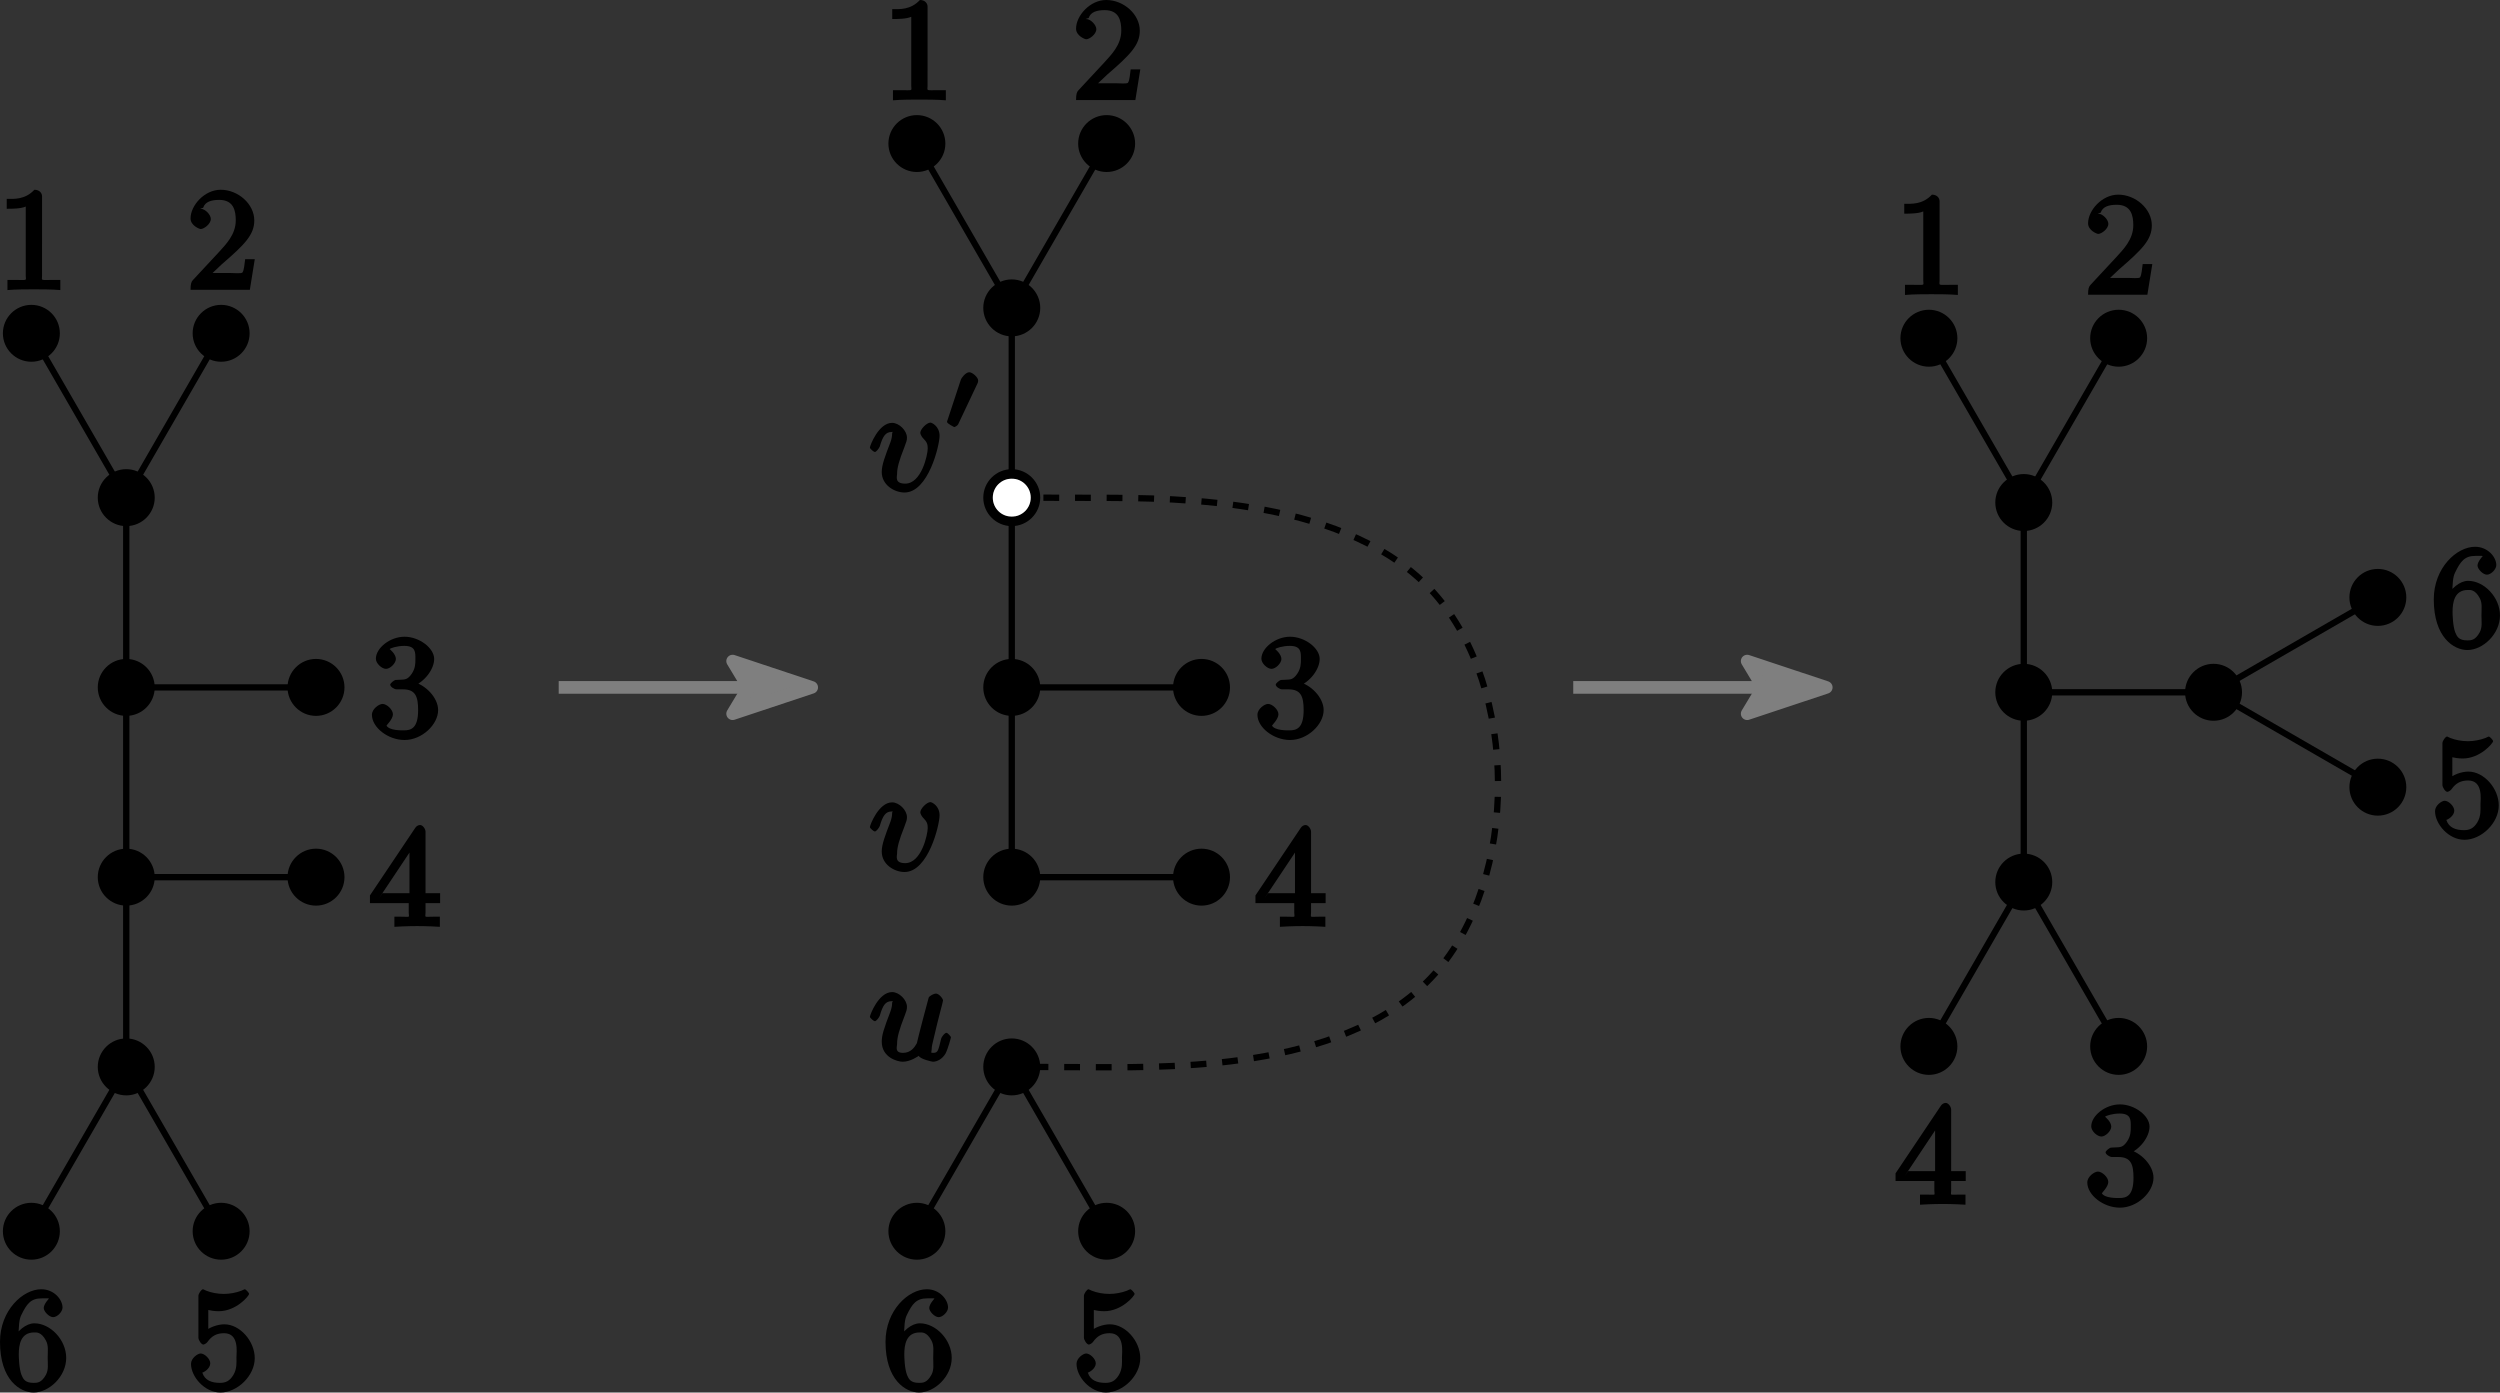 <?xml version="1.0" encoding="UTF-8" standalone="no"?>
<svg
   xmlns:dc="http://purl.org/dc/elements/1.1/"
   xmlns:cc="http://creativecommons.org/ns#"
   xmlns:rdf="http://www.w3.org/1999/02/22-rdf-syntax-ns#"
   xmlns:svg="http://www.w3.org/2000/svg"
   xmlns="http://www.w3.org/2000/svg"
   xmlns:xlink="http://www.w3.org/1999/xlink"
   id="svg4155"
   version="1.1"
   viewBox="0 0 158.1 88.062"
   height="88.062pt"
   width="158.1pt">
  <rect x="0" y="0" width="158.1" height="88.062" fill="#333333" stroke="none"/>
  <defs
     id="defs4157">
    <g
       id="g4159">
      <symbol
         style="overflow:visible"
         id="glyph0-0"
         overflow="visible">
        <path
           id="path4162"
           d=""
           style="stroke:none" />
      </symbol>
      <symbol
         style="overflow:visible"
         id="glyph0-1"
         overflow="visible">
        <path
           id="path4165"
           d="m 1.375,-3.141 c 0,-0.906 0.047,-1.297 0.172,-1.547 0.344,-0.719 0.609,-1.062 1.281,-1.062 0.172,0 0.469,-0.016 0.469,0.016 0,0 -0.328,0.344 -0.328,0.594 0,0.219 0.344,0.578 0.594,0.578 0.25,0 0.594,-0.328 0.594,-0.609 0,-0.5 -0.531,-1.156 -1.344,-1.156 C 1.656,-6.328 0.203,-5 0.203,-3 c 0,2.422 1.281,3.203 2.125,3.203 0.984,0 2.062,-1.016 2.062,-2.188 0,-1.141 -1,-2.188 -2.016,-2.188 -0.531,0 -1.094,0.5 -1.359,1.031 z m 0.938,2.734 c -0.516,0 -0.641,-0.234 -0.75,-0.5 -0.156,-0.406 -0.172,-1.141 -0.172,-1.297 0,-0.594 0.109,-1.391 0.969,-1.391 0.141,0 0.453,-0.047 0.75,0.516 C 3.281,-2.75 3.219,-2.438 3.219,-2 c 0,0.438 0.062,0.75 -0.109,1.078 C 2.828,-0.406 2.562,-0.406 2.312,-0.406 Z m 0,0"
           style="stroke:none" />
      </symbol>
      <symbol
         style="overflow:visible"
         id="glyph0-2"
         overflow="visible">
        <path
           id="path4168"
           d="m 0.75,-3.266 c 0,0.156 0.188,0.438 0.312,0.438 0.062,0 0.219,-0.094 0.266,-0.172 C 1.594,-3.375 1.906,-3.547 2.375,-3.547 c 0.969,0 0.781,1.219 0.781,1.531 0,0.281 0.047,0.719 -0.203,1.125 C 2.719,-0.516 2.469,-0.406 2.109,-0.406 1.594,-0.406 1.156,-0.562 1,-1.047 c -0.219,0 -0.172,0.016 -0.109,0.016 0.188,0 0.609,-0.281 0.609,-0.609 0,-0.281 -0.359,-0.625 -0.609,-0.625 -0.188,0 -0.609,0.297 -0.609,0.656 0,0.812 0.859,1.812 1.859,1.812 1.078,0 2.172,-1.062 2.172,-2.172 0,-1.078 -0.938,-2.141 -1.922,-2.141 -0.422,0 -0.984,0.188 -1.312,0.516 l 0.297,0.125 0,-1.547 c 0.109,0.031 0.391,0.078 0.656,0.078 1.109,0 1.922,-0.969 1.922,-1.094 0,-0.078 -0.219,-0.297 -0.266,-0.297 -0.016,0 -0.156,0.062 -0.219,0.094 -0.328,0.125 -0.734,0.203 -1.109,0.203 C 1.969,-6.031 1.562,-6.109 1.25,-6.234 1.188,-6.266 1.047,-6.328 1.047,-6.328 0.938,-6.328 0.75,-6.047 0.75,-5.906 Z m 0,0"
           style="stroke:none" />
      </symbol>
      <symbol
         style="overflow:visible"
         id="glyph0-3"
         overflow="visible">
        <path
           id="path4171"
           d="m 0.078,-1.922 0,0.438 2.453,0 0,0.609 c 0,0.328 0.156,0.25 -0.516,0.25 l -0.391,0 0,0.641 C 2.375,-0.031 3,-0.031 3.062,-0.031 c 0.047,0 0.703,0 1.438,0.047 l 0,-0.641 -0.375,0 c -0.672,0 -0.531,0.078 -0.531,-0.25 l 0,-0.609 0.922,0 0,-0.625 -0.922,0 0,-3.891 c 0,-0.172 -0.172,-0.422 -0.344,-0.422 -0.109,0 -0.234,0.062 -0.312,0.188 L 0.078,-1.969 Z m 0.578,0.125 L 2.875,-5.125 2.578,-5.25 l 0,3.141 -1.703,0 z m 0,0"
           style="stroke:none" />
      </symbol>
      <symbol
         style="overflow:visible"
         id="glyph0-4"
         overflow="visible">
        <path
           id="path4174"
           d="m 2.734,-3.156 c 0.828,-0.312 1.406,-1.141 1.406,-1.766 0,-0.688 -0.938,-1.406 -1.875,-1.406 -0.922,0 -1.812,0.719 -1.812,1.391 0,0.297 0.375,0.641 0.641,0.641 0.266,0 0.625,-0.359 0.625,-0.625 0,-0.312 -0.391,-0.625 -0.391,-0.625 C 1.375,-5.609 1.797,-5.75 2.25,-5.75 c 0.734,0 0.703,0.422 0.703,0.844 0,0.266 0,0.578 -0.234,0.922 C 2.453,-3.594 2.266,-3.625 2,-3.609 1.781,-3.594 1.766,-3.594 1.688,-3.594 c -0.078,0.016 -0.328,0.203 -0.328,0.297 0,0.125 0.25,0.297 0.406,0.297 l 0.406,0 c 0.781,0 0.953,0.453 0.953,1.312 0,1.141 -0.438,1.281 -0.891,1.281 -0.172,0 -0.922,0.016 -1.109,-0.297 -0.016,-0.016 0.406,-0.406 0.406,-0.719 0,-0.297 -0.391,-0.656 -0.656,-0.656 -0.219,0 -0.672,0.312 -0.672,0.688 0,0.797 1.016,1.594 2.062,1.594 1.109,0 2.125,-0.984 2.125,-1.891 0,-0.781 -0.797,-1.625 -1.656,-1.812 z m 0,0"
           style="stroke:none" />
      </symbol>
      <symbol
         style="overflow:visible"
         id="glyph0-5"
         overflow="visible">
        <path
           id="path4177"
           d="m 4.141,-1.938 -0.406,0 C 3.688,-1.641 3.672,-1.234 3.562,-1.094 3.5,-1.016 3.016,-1.062 2.828,-1.062 l -1.594,0 0.125,0.297 L 2.25,-1.609 c 1.469,-1.266 2.062,-1.875 2.062,-2.781 0,-1.031 -1.016,-1.938 -2.125,-1.938 -1.031,0 -1.906,1 -1.906,1.812 0,0.453 0.562,0.672 0.641,0.672 0.203,0 0.641,-0.312 0.641,-0.641 C 1.562,-4.75 1.203,-5.125 0.922,-5.125 c -0.047,0 -0.062,0 0.156,-0.062 0.125,-0.391 0.531,-0.5 1.016,-0.5 0.906,0 1.047,0.672 1.047,1.297 0,0.906 -0.641,1.531 -1.062,2 L 0.438,-0.625 C 0.328,-0.516 0.281,-0.375 0.281,0 l 3.75,0 0.312,-1.938 z m 0,0"
           style="stroke:none" />
      </symbol>
      <symbol
         style="overflow:visible"
         id="glyph0-6"
         overflow="visible">
        <path
           id="path4180"
           d="M 2.891,-5.906 C 2.891,-6.125 2.719,-6.328 2.406,-6.328 1.812,-5.688 1.109,-5.75 0.656,-5.75 l 0,0.625 c 0.344,0 0.891,0 1.203,-0.141 l 0,4.375 c 0,0.328 0.156,0.266 -0.688,0.266 l -0.469,0 0,0.641 c 0.5,-0.047 1.312,-0.047 1.672,-0.047 0.375,0 1.172,0 1.672,0.047 l 0,-0.641 -0.453,0 c -0.844,0 -0.703,0.062 -0.703,-0.266 z m 0,0"
           style="stroke:none" />
      </symbol>
      <symbol
         style="overflow:visible"
         id="glyph1-0"
         overflow="visible">
        <path
           id="path4183"
           d=""
           style="stroke:none" />
      </symbol>
      <symbol
         style="overflow:visible"
         id="glyph1-1"
         overflow="visible">
        <path
           id="path4186"
           d="m 4.531,-3.094 c 0.062,-0.234 0.172,-0.641 0.172,-0.688 0,-0.109 -0.25,-0.438 -0.453,-0.438 -0.125,0 -0.391,0.141 -0.453,0.25 -0.031,0.078 -0.703,2.641 -0.75,2.891 -0.141,0.25 -0.375,0.609 -0.875,0.609 -0.547,0 -0.375,-0.391 -0.375,-0.562 0,-0.406 0.109,-0.844 0.5,-1.844 0.078,-0.203 0.125,-0.328 0.125,-0.5 0,-0.453 -0.5,-0.938 -0.938,-0.938 -0.859,0 -1.406,1.453 -1.406,1.562 0,0.078 0.25,0.281 0.312,0.281 0.094,0 0.266,-0.234 0.312,-0.344 0.188,-0.656 0.359,-0.922 0.75,-0.922 0.188,0 0.031,-0.047 0.031,0.125 0,0.141 -0.031,0.312 -0.109,0.531 -0.422,1.109 -0.547,1.484 -0.547,1.906 0,1 1,1.266 1.328,1.266 0.5,0 0.984,-0.359 1.016,-0.375 0.062,0.203 0.844,0.375 0.891,0.375 0.266,0 0.594,-0.172 0.797,-0.516 0.156,-0.297 0.344,-1 0.344,-1.031 0,-0.047 -0.203,-0.281 -0.281,-0.281 -0.109,0 -0.297,0.219 -0.344,0.391 -0.172,0.703 -0.188,0.875 -0.484,0.875 -0.219,0 -0.109,-0.016 -0.109,-0.234 0,-0.172 0.047,-0.359 0.125,-0.672 l 0.219,-0.922 z m 0,0"
           style="stroke:none" />
      </symbol>
      <symbol
         style="overflow:visible"
         id="glyph1-2"
         overflow="visible">
        <path
           id="path4189"
           d="m 4.484,-3.484 c 0,-0.625 -0.5,-0.844 -0.578,-0.844 -0.234,0 -0.641,0.422 -0.641,0.641 0,0.125 0.141,0.328 0.203,0.375 0.234,0.234 0.266,0.391 0.266,0.625 0,0.391 -0.391,2.219 -1.422,2.219 -0.688,0 -0.516,-0.453 -0.516,-0.609 0,-0.391 0.125,-0.844 0.453,-1.672 0.141,-0.375 0.172,-0.453 0.172,-0.625 0,-0.453 -0.5,-0.938 -0.938,-0.938 -0.859,0 -1.406,1.453 -1.406,1.562 0,0.078 0.25,0.281 0.312,0.281 0.094,0 0.266,-0.234 0.312,-0.344 0.188,-0.656 0.375,-0.922 0.75,-0.922 0.172,0 0.031,-0.062 0.031,0.125 0,0.141 -0.031,0.312 -0.109,0.531 -0.328,0.859 -0.547,1.422 -0.547,1.875 0,0.844 0.828,1.297 1.438,1.297 1.516,0 2.219,-3 2.219,-3.578 z m 0,0"
           style="stroke:none" />
      </symbol>
      <symbol
         style="overflow:visible"
         id="glyph2-0"
         overflow="visible">
        <path
           id="path4192"
           d=""
           style="stroke:none" />
      </symbol>
      <symbol
         style="overflow:visible"
         id="glyph2-1"
         overflow="visible">
        <path
           id="path4195"
           d="M 2.078,-2.984 C 2.125,-3.078 2.125,-3.141 2.125,-3.188 c 0,-0.188 -0.359,-0.516 -0.562,-0.516 -0.234,0 -0.516,0.391 -0.531,0.469 l -0.844,2.562 c -0.016,0.031 -0.031,0.078 -0.031,0.109 0,0.109 0.453,0.328 0.453,0.328 0.062,0 0.219,-0.109 0.25,-0.172 z m 0,0"
           style="stroke:none" />
      </symbol>
    </g>
  </defs>
  <g
     transform="translate(-1.016,0.471)"
     id="surface3253">
    <path
       id="path4198"
       transform="matrix(0.1,0,0,-0.1,0,88)"
       d="M 90,450 90,330"
       style="fill:none;stroke:#000000;stroke-width:4;stroke-linecap:butt;stroke-linejoin:round;stroke-miterlimit:10;stroke-opacity:1" />
    <path
       id="path4200"
       transform="matrix(0.1,0,0,-0.1,0,88)"
       d="M 90,570 90,450"
       style="fill:none;stroke:#000000;stroke-width:4;stroke-linecap:butt;stroke-linejoin:round;stroke-miterlimit:10;stroke-opacity:1" />
    <path
       id="path4202"
       transform="matrix(0.1,0,0,-0.1,0,88)"
       d="m 90,450 120,0"
       style="fill:none;stroke:#000000;stroke-width:4;stroke-linecap:butt;stroke-linejoin:round;stroke-miterlimit:10;stroke-opacity:1" />
    <path
       id="path4204"
       transform="matrix(0.1,0,0,-0.1,0,88)"
       d="M 90,330 90,210"
       style="fill:none;stroke:#000000;stroke-width:4;stroke-linecap:butt;stroke-linejoin:round;stroke-miterlimit:10;stroke-opacity:1" />
    <path
       id="path4206"
       transform="matrix(0.1,0,0,-0.1,0,88)"
       d="m 90,330 120,0"
       style="fill:none;stroke:#000000;stroke-width:4;stroke-linecap:butt;stroke-linejoin:round;stroke-miterlimit:10;stroke-opacity:1" />
    <path
       id="path4208"
       transform="matrix(0.1,0,0,-0.1,0,88)"
       d="M 30,106.094 90,210"
       style="fill:none;stroke:#000000;stroke-width:4;stroke-linecap:butt;stroke-linejoin:round;stroke-miterlimit:10;stroke-opacity:1" />
    <path
       id="path4210"
       transform="matrix(0.1,0,0,-0.1,0,88)"
       d="M 150,106.094 90,210"
       style="fill:none;stroke:#000000;stroke-width:4;stroke-linecap:butt;stroke-linejoin:round;stroke-miterlimit:10;stroke-opacity:1" />
    <g
       id="g4212"
       style="fill:#000000;fill-opacity:1">
      <use
         height="100%"
         width="100%"
         id="use4214"
         y="87.388"
         x="0.813"
         xlink:href="#glyph0-1" />
    </g>
    <g
       id="g4216"
       style="fill:#000000;fill-opacity:1">
      <use
         height="100%"
         width="100%"
         id="use4218"
         y="87.388"
         x="12.813"
         xlink:href="#glyph0-2" />
    </g>
    <g
       id="g4220"
       style="fill:#000000;fill-opacity:1">
      <use
         height="100%"
         width="100%"
         id="use4222"
         y="58.125"
         x="24.333"
         xlink:href="#glyph0-3" />
    </g>
    <g
       id="g4224"
       style="fill:#000000;fill-opacity:1">
      <use
         height="100%"
         width="100%"
         id="use4226"
         y="46.124"
         x="24.333"
         xlink:href="#glyph0-4" />
    </g>
    <path
       id="path4228"
       d="m 10.801,67 c 0,-0.992 -0.809,-1.801 -1.801,-1.801 -0.992,0 -1.801,0.809 -1.801,1.801 0,0.992 0.809,1.801 1.801,1.801 0.992,0 1.801,-0.809 1.801,-1.801"
       style="fill:#000000;fill-opacity:1;fill-rule:evenodd;stroke:none" />
    <path
       id="path4230"
       d="M 4.801,77.391 C 4.801,76.398 3.992,75.594 3,75.594 c -0.992,0 -1.801,0.805 -1.801,1.797 0,0.996 0.809,1.801 1.801,1.801 0.992,0 1.801,-0.805 1.801,-1.801"
       style="fill:#000000;fill-opacity:1;fill-rule:evenodd;stroke:none" />
    <path
       id="path4232"
       d="m 16.801,77.391 c 0,-0.992 -0.809,-1.797 -1.801,-1.797 -0.992,0 -1.801,0.805 -1.801,1.797 0,0.996 0.809,1.801 1.801,1.801 0.992,0 1.801,-0.805 1.801,-1.801"
       style="fill:#000000;fill-opacity:1;fill-rule:evenodd;stroke:none" />
    <path
       id="path4234"
       d="m 10.801,55 c 0,-0.992 -0.809,-1.801 -1.801,-1.801 -0.992,0 -1.801,0.809 -1.801,1.801 0,0.992 0.809,1.801 1.801,1.801 0.992,0 1.801,-0.809 1.801,-1.801"
       style="fill:#000000;fill-opacity:1;fill-rule:evenodd;stroke:none" />
    <path
       id="path4236"
       d="m 22.801,55 c 0,-0.992 -0.809,-1.801 -1.801,-1.801 -0.992,0 -1.801,0.809 -1.801,1.801 0,0.992 0.809,1.801 1.801,1.801 0.992,0 1.801,-0.809 1.801,-1.801"
       style="fill:#000000;fill-opacity:1;fill-rule:evenodd;stroke:none" />
    <path
       id="path4238"
       d="m 22.801,43 c 0,-0.992 -0.809,-1.801 -1.801,-1.801 -0.992,0 -1.801,0.809 -1.801,1.801 0,0.992 0.809,1.801 1.801,1.801 0.992,0 1.801,-0.809 1.801,-1.801"
       style="fill:#000000;fill-opacity:1;fill-rule:evenodd;stroke:none" />
    <path
       id="path4240"
       d="m 10.801,43 c 0,-0.992 -0.809,-1.801 -1.801,-1.801 -0.992,0 -1.801,0.809 -1.801,1.801 0,0.992 0.809,1.801 1.801,1.801 0.992,0 1.801,-0.809 1.801,-1.801"
       style="fill:#000000;fill-opacity:1;fill-rule:evenodd;stroke:none" />
    <path
       id="path4242"
       transform="matrix(0.1,0,0,-0.1,0,88)"
       d="m 650,450 0,-120"
       style="fill:none;stroke:#000000;stroke-width:4;stroke-linecap:butt;stroke-linejoin:round;stroke-miterlimit:10;stroke-opacity:1" />
    <path
       id="path4244"
       transform="matrix(0.1,0,0,-0.1,0,88)"
       d="m 650,570 0,-120"
       style="fill:none;stroke:#000000;stroke-width:4;stroke-linecap:butt;stroke-linejoin:round;stroke-miterlimit:10;stroke-opacity:1" />
    <path
       id="path4246"
       transform="matrix(0.1,0,0,-0.1,0,88)"
       d="m 650,450 120,0"
       style="fill:none;stroke:#000000;stroke-width:4;stroke-linecap:butt;stroke-linejoin:round;stroke-miterlimit:10;stroke-opacity:1" />
    <path
       id="path4248"
       transform="matrix(0.1,0,0,-0.1,0,88)"
       d="m 650,330 120,0"
       style="fill:none;stroke:#000000;stroke-width:4;stroke-linecap:butt;stroke-linejoin:round;stroke-miterlimit:10;stroke-opacity:1" />
    <path
       id="path4250"
       transform="matrix(0.1,0,0,-0.1,0,88)"
       d="M 590,106.094 650,210"
       style="fill:none;stroke:#000000;stroke-width:4;stroke-linecap:butt;stroke-linejoin:round;stroke-miterlimit:10;stroke-opacity:1" />
    <path
       id="path4252"
       transform="matrix(0.1,0,0,-0.1,0,88)"
       d="M 710,106.094 650,210"
       style="fill:none;stroke:#000000;stroke-width:4;stroke-linecap:butt;stroke-linejoin:round;stroke-miterlimit:10;stroke-opacity:1" />
    <g
       id="g4254"
       style="fill:#000000;fill-opacity:1">
      <use
         height="100%"
         width="100%"
         id="use4256"
         y="87.388"
         x="56.813"
         xlink:href="#glyph0-1" />
    </g>
    <g
       id="g4258"
       style="fill:#000000;fill-opacity:1">
      <use
         height="100%"
         width="100%"
         id="use4260"
         y="87.388"
         x="68.813"
         xlink:href="#glyph0-2" />
    </g>
    <g
       id="g4262"
       style="fill:#000000;fill-opacity:1">
      <use
         height="100%"
         width="100%"
         id="use4264"
         y="58.125"
         x="80.333"
         xlink:href="#glyph0-3" />
    </g>
    <g
       id="g4266"
       style="fill:#000000;fill-opacity:1">
      <use
         height="100%"
         width="100%"
         id="use4268"
         y="46.124"
         x="80.333"
         xlink:href="#glyph0-4" />
    </g>
    <path
       id="path4270"
       d="m 66.801,67 c 0,-0.992 -0.809,-1.801 -1.801,-1.801 -0.992,0 -1.801,0.809 -1.801,1.801 0,0.992 0.809,1.801 1.801,1.801 0.992,0 1.801,-0.809 1.801,-1.801"
       style="fill:#000000;fill-opacity:1;fill-rule:evenodd;stroke:none" />
    <path
       id="path4272"
       d="m 60.801,77.391 c 0,-0.992 -0.809,-1.797 -1.801,-1.797 -0.992,0 -1.801,0.805 -1.801,1.797 0,0.996 0.809,1.801 1.801,1.801 0.992,0 1.801,-0.805 1.801,-1.801"
       style="fill:#000000;fill-opacity:1;fill-rule:evenodd;stroke:none" />
    <path
       id="path4274"
       d="m 72.801,77.391 c 0,-0.992 -0.809,-1.797 -1.801,-1.797 -0.992,0 -1.801,0.805 -1.801,1.797 0,0.996 0.809,1.801 1.801,1.801 0.992,0 1.801,-0.805 1.801,-1.801"
       style="fill:#000000;fill-opacity:1;fill-rule:evenodd;stroke:none" />
    <path
       id="path4276"
       d="m 66.801,55 c 0,-0.992 -0.809,-1.801 -1.801,-1.801 -0.992,0 -1.801,0.809 -1.801,1.801 0,0.992 0.809,1.801 1.801,1.801 0.992,0 1.801,-0.809 1.801,-1.801"
       style="fill:#000000;fill-opacity:1;fill-rule:evenodd;stroke:none" />
    <path
       id="path4278"
       d="m 78.801,55 c 0,-0.992 -0.809,-1.801 -1.801,-1.801 -0.992,0 -1.801,0.809 -1.801,1.801 0,0.992 0.809,1.801 1.801,1.801 0.992,0 1.801,-0.809 1.801,-1.801"
       style="fill:#000000;fill-opacity:1;fill-rule:evenodd;stroke:none" />
    <path
       id="path4280"
       d="m 78.801,43 c 0,-0.992 -0.809,-1.801 -1.801,-1.801 -0.992,0 -1.801,0.809 -1.801,1.801 0,0.992 0.809,1.801 1.801,1.801 0.992,0 1.801,-0.809 1.801,-1.801"
       style="fill:#000000;fill-opacity:1;fill-rule:evenodd;stroke:none" />
    <path
       id="path4282"
       d="m 66.801,43 c 0,-0.992 -0.809,-1.801 -1.801,-1.801 -0.992,0 -1.801,0.809 -1.801,1.801 0,0.992 0.809,1.801 1.801,1.801 0.992,0 1.801,-0.809 1.801,-1.801"
       style="fill:#000000;fill-opacity:1;fill-rule:evenodd;stroke:none" />
    <path
       id="path4284"
       transform="matrix(0.1,0,0,-0.1,0,88)"
       d="m 1290,446.914 0,-120"
       style="fill:none;stroke:#000000;stroke-width:4;stroke-linecap:butt;stroke-linejoin:round;stroke-miterlimit:10;stroke-opacity:1" />
    <g
       id="g4286"
       style="fill:#000000;fill-opacity:1">
      <use
         height="100%"
         width="100%"
         id="use4288"
         y="66.582"
         x="55.951"
         xlink:href="#glyph1-1" />
    </g>
    <g
       id="g4290"
       style="fill:#000000;fill-opacity:1">
      <use
         height="100%"
         width="100%"
         id="use4292"
         y="54.582"
         x="55.951"
         xlink:href="#glyph1-2" />
    </g>
    <path
       id="path4294"
       transform="matrix(0.1,0,0,-0.1,0,88)"
       d="m 650,570 c 0,0 0,0 53.398,-0.117 53.398,-0.078 160.195,-0.273 213.789,-60.469 53.555,-60.195 53.867,-180.43 0.469,-240.312 C 864.258,209.18 757.109,209.609 703.555,209.805 650,210.039 650,210.039 650,210.039"
       style="fill:none;stroke:#000000;stroke-width:4;stroke-linecap:butt;stroke-linejoin:round;stroke-miterlimit:10;stroke-dasharray:10, 10;stroke-opacity:1" />
    <path
       id="path4296"
       transform="matrix(0.1,0,0,-0.1,0,88)"
       d="m 650,690 0,-120"
       style="fill:none;stroke:#000000;stroke-width:4;stroke-linecap:butt;stroke-linejoin:round;stroke-miterlimit:10;stroke-opacity:1" />
    <path
       id="path4298"
       transform="matrix(0.1,0,0,-0.1,0,88)"
       d="M 650,690 590,793.906"
       style="fill:none;stroke:#000000;stroke-width:4;stroke-linecap:butt;stroke-linejoin:round;stroke-miterlimit:10;stroke-opacity:1" />
    <path
       id="path4300"
       transform="matrix(0.1,0,0,-0.1,0,88)"
       d="m 650,690 60,103.906"
       style="fill:none;stroke:#000000;stroke-width:4;stroke-linecap:butt;stroke-linejoin:round;stroke-miterlimit:10;stroke-opacity:1" />
    <path
       id="path4302"
       d="m 66.801,19 c 0,-0.992 -0.809,-1.801 -1.801,-1.801 -0.992,0 -1.801,0.809 -1.801,1.801 0,0.992 0.809,1.801 1.801,1.801 0.992,0 1.801,-0.809 1.801,-1.801"
       style="fill:#000000;fill-opacity:1;fill-rule:evenodd;stroke:none" />
    <path
       id="path4304"
       d="m 60.801,8.609 c 0,-0.996 -0.809,-1.801 -1.801,-1.801 -0.992,0 -1.801,0.805 -1.801,1.801 0,0.992 0.809,1.797 1.801,1.797 0.992,0 1.801,-0.805 1.801,-1.797"
       style="fill:#000000;fill-opacity:1;fill-rule:evenodd;stroke:none" />
    <path
       id="path4306"
       d="m 72.801,8.609 c 0,-0.996 -0.809,-1.801 -1.801,-1.801 -0.992,0 -1.801,0.805 -1.801,1.801 0,0.992 0.809,1.797 1.801,1.797 0.992,0 1.801,-0.805 1.801,-1.797"
       style="fill:#000000;fill-opacity:1;fill-rule:evenodd;stroke:none" />
    <path
       id="path4308"
       transform="matrix(0.1,0,0,-0.1,0,88)"
       d="m 1290,566.914 0,-120"
       style="fill:none;stroke:#000000;stroke-width:4;stroke-linecap:butt;stroke-linejoin:round;stroke-miterlimit:10;stroke-opacity:1" />
    <path
       id="path4310"
       transform="matrix(0.1,0,0,-0.1,0,88)"
       d="m 1290,566.914 -60,103.906"
       style="fill:none;stroke:#000000;stroke-width:4;stroke-linecap:butt;stroke-linejoin:round;stroke-miterlimit:10;stroke-opacity:1" />
    <path
       id="path4312"
       transform="matrix(0.1,0,0,-0.1,0,88)"
       d="m 1290,566.914 60,103.906"
       style="fill:none;stroke:#000000;stroke-width:4;stroke-linecap:butt;stroke-linejoin:round;stroke-miterlimit:10;stroke-opacity:1" />
    <path
       id="path4314"
       d="m 130.801,31.309 c 0,-0.992 -0.809,-1.801 -1.801,-1.801 -0.992,0 -1.801,0.809 -1.801,1.801 0,0.996 0.809,1.801 1.801,1.801 0.992,0 1.801,-0.805 1.801,-1.801"
       style="fill:#000000;fill-opacity:1;fill-rule:evenodd;stroke:none" />
    <path
       id="path4316"
       d="m 124.801,20.918 c 0,-0.996 -0.809,-1.801 -1.801,-1.801 -0.992,0 -1.801,0.805 -1.801,1.801 0,0.992 0.809,1.801 1.801,1.801 0.992,0 1.801,-0.809 1.801,-1.801"
       style="fill:#000000;fill-opacity:1;fill-rule:evenodd;stroke:none" />
    <path
       id="path4318"
       d="m 136.801,20.918 c 0,-0.996 -0.809,-1.801 -1.801,-1.801 -0.992,0 -1.801,0.805 -1.801,1.801 0,0.992 0.809,1.801 1.801,1.801 0.992,0 1.801,-0.809 1.801,-1.801"
       style="fill:#000000;fill-opacity:1;fill-rule:evenodd;stroke:none" />
    <path
       id="path4320"
       d="m 66.801,31 c 0,-0.992 -0.809,-1.801 -1.801,-1.801 -0.992,0 -1.801,0.809 -1.801,1.801 0,0.992 0.809,1.801 1.801,1.801 0.992,0 1.801,-0.809 1.801,-1.801 m -0.602,0 c 0,-0.664 -0.535,-1.199 -1.199,-1.199 -0.664,0 -1.199,0.535 -1.199,1.199 0,0.664 0.535,1.199 1.199,1.199 0.664,0 1.199,-0.535 1.199,-1.199"
       style="fill:#000000;fill-opacity:1;fill-rule:evenodd;stroke:none" />
    <path
       id="path4322"
       d="m 66.199,31 c 0,-0.664 -0.535,-1.199 -1.199,-1.199 -0.664,0 -1.199,0.535 -1.199,1.199 0,0.664 0.535,1.199 1.199,1.199 0.664,0 1.199,-0.535 1.199,-1.199"
       style="fill:#ffffff;fill-opacity:1;fill-rule:evenodd;stroke:none" />
    <g
       id="g4324"
       style="fill:#000000;fill-opacity:1">
      <use
         height="100%"
         width="100%"
         id="use4326"
         y="30.582"
         x="55.951"
         xlink:href="#glyph1-2" />
    </g>
    <g
       id="g4328"
       style="fill:#000000;fill-opacity:1">
      <use
         height="100%"
         width="100%"
         id="use4330"
         y="26.773"
         x="60.749"
         xlink:href="#glyph2-1" />
    </g>
    <path
       id="path4332"
       transform="matrix(0.1,0,0,-0.1,0,88)"
       d="m 1290,446.914 120,0"
       style="fill:none;stroke:#000000;stroke-width:4;stroke-linecap:butt;stroke-linejoin:round;stroke-miterlimit:10;stroke-opacity:1" />
    <path
       id="path4334"
       d="m 130.801,43.309 c 0,-0.992 -0.809,-1.801 -1.801,-1.801 -0.992,0 -1.801,0.809 -1.801,1.801 0,0.996 0.809,1.801 1.801,1.801 0.992,0 1.801,-0.805 1.801,-1.801"
       style="fill:#000000;fill-opacity:1;fill-rule:evenodd;stroke:none" />
    <path
       id="path4336"
       transform="matrix(0.1,0,0,-0.1,0,88)"
       d="m 1513.906,386.914 -103.906,60"
       style="fill:none;stroke:#000000;stroke-width:4;stroke-linecap:butt;stroke-linejoin:round;stroke-miterlimit:10;stroke-opacity:1" />
    <path
       id="path4338"
       transform="matrix(0.1,0,0,-0.1,0,88)"
       d="m 1513.906,506.914 -103.906,-60"
       style="fill:none;stroke:#000000;stroke-width:4;stroke-linecap:butt;stroke-linejoin:round;stroke-miterlimit:10;stroke-opacity:1" />
    <path
       id="path4340"
       d="m 142.801,43.309 c 0,-0.992 -0.809,-1.801 -1.801,-1.801 -0.992,0 -1.801,0.809 -1.801,1.801 0,0.996 0.809,1.801 1.801,1.801 0.992,0 1.801,-0.805 1.801,-1.801"
       style="fill:#000000;fill-opacity:1;fill-rule:evenodd;stroke:none" />
    <path
       id="path4342"
       d="m 153.191,49.309 c 0,-0.992 -0.805,-1.801 -1.801,-1.801 -0.992,0 -1.797,0.809 -1.797,1.801 0,0.996 0.805,1.801 1.797,1.801 0.996,0 1.801,-0.805 1.801,-1.801"
       style="fill:#000000;fill-opacity:1;fill-rule:evenodd;stroke:none" />
    <path
       id="path4344"
       d="m 153.191,37.309 c 0,-0.992 -0.805,-1.801 -1.801,-1.801 -0.992,0 -1.797,0.809 -1.797,1.801 0,0.996 0.805,1.801 1.797,1.801 0.996,0 1.801,-0.805 1.801,-1.801"
       style="fill:#000000;fill-opacity:1;fill-rule:evenodd;stroke:none" />
    <path
       id="path4346"
       transform="matrix(0.1,0,0,-0.1,0,88)"
       d="M 1230,222.969 1290,326.875"
       style="fill:none;stroke:#000000;stroke-width:4;stroke-linecap:butt;stroke-linejoin:round;stroke-miterlimit:10;stroke-opacity:1" />
    <path
       id="path4348"
       transform="matrix(0.1,0,0,-0.1,0,88)"
       d="M 1350,222.969 1290,326.875"
       style="fill:none;stroke:#000000;stroke-width:4;stroke-linecap:butt;stroke-linejoin:round;stroke-miterlimit:10;stroke-opacity:1" />
    <g
       id="g4350"
       style="fill:#000000;fill-opacity:1">
      <use
         height="100%"
         width="100%"
         id="use4352"
         y="75.699"
         x="120.813"
         xlink:href="#glyph0-3" />
    </g>
    <g
       id="g4354"
       style="fill:#000000;fill-opacity:1">
      <use
         height="100%"
         width="100%"
         id="use4356"
         y="75.699"
         x="132.813"
         xlink:href="#glyph0-4" />
    </g>
    <path
       id="path4358"
       d="m 130.801,55.312 c 0,-0.996 -0.809,-1.801 -1.801,-1.801 -0.992,0 -1.801,0.805 -1.801,1.801 0,0.992 0.809,1.797 1.801,1.797 0.992,0 1.801,-0.805 1.801,-1.797"
       style="fill:#000000;fill-opacity:1;fill-rule:evenodd;stroke:none" />
    <path
       id="path4360"
       d="m 124.801,65.703 c 0,-0.992 -0.809,-1.801 -1.801,-1.801 -0.992,0 -1.801,0.809 -1.801,1.801 0,0.992 0.809,1.801 1.801,1.801 0.992,0 1.801,-0.809 1.801,-1.801"
       style="fill:#000000;fill-opacity:1;fill-rule:evenodd;stroke:none" />
    <path
       id="path4362"
       d="m 136.801,65.703 c 0,-0.992 -0.809,-1.801 -1.801,-1.801 -0.992,0 -1.801,0.809 -1.801,1.801 0,0.992 0.809,1.801 1.801,1.801 0.992,0 1.801,-0.809 1.801,-1.801"
       style="fill:#000000;fill-opacity:1;fill-rule:evenodd;stroke:none" />
    <g
       id="g4364"
       style="fill:#000000;fill-opacity:1">
      <use
         height="100%"
         width="100%"
         id="use4366"
         y="52.434"
         x="154.725"
         xlink:href="#glyph0-2" />
    </g>
    <g
       id="g4368"
       style="fill:#000000;fill-opacity:1">
      <use
         height="100%"
         width="100%"
         id="use4370"
         y="40.434"
         x="154.725"
         xlink:href="#glyph0-1" />
    </g>
    <g
       id="g4372"
       style="fill:#000000;fill-opacity:1">
      <use
         height="100%"
         width="100%"
         id="use4374"
         y="5.857"
         x="68.785"
         xlink:href="#glyph0-5" />
    </g>
    <g
       id="g4376"
       style="fill:#000000;fill-opacity:1">
      <use
         height="100%"
         width="100%"
         id="use4378"
         y="5.857"
         x="56.785"
         xlink:href="#glyph0-6" />
    </g>
    <g
       id="g4380"
       style="fill:#000000;fill-opacity:1">
      <use
         height="100%"
         width="100%"
         id="use4382"
         y="18.166"
         x="132.785"
         xlink:href="#glyph0-5" />
    </g>
    <g
       id="g4384"
       style="fill:#000000;fill-opacity:1">
      <use
         height="100%"
         width="100%"
         id="use4386"
         y="18.166"
         x="120.785"
         xlink:href="#glyph0-6" />
    </g>
    <path
       id="path4388"
       transform="matrix(0.1,0,0,-0.1,0,88)"
       d="m 363.477,450 160,0"
       style="fill:none;stroke:#7f7f7f;stroke-width:8;stroke-linecap:butt;stroke-linejoin:round;stroke-miterlimit:10;stroke-opacity:1" />
    <path
       id="path4390"
       d="m 52.348,43 -5,-1.664 1,1.664 -1,1.664"
       style="fill:#7f7f7f;fill-opacity:1;fill-rule:evenodd;stroke:none" />
    <path
       id="path4392"
       transform="matrix(0.1,0,0,-0.1,0,88)"
       d="m 523.477,450 -50,16.641 10,-16.641 -10,-16.641 z m 0,0"
       style="fill:none;stroke:#7f7f7f;stroke-width:8;stroke-linecap:butt;stroke-linejoin:round;stroke-miterlimit:10;stroke-opacity:1" />
    <path
       id="path4394"
       transform="matrix(0.1,0,0,-0.1,0,88)"
       d="M 90,570 30,673.906"
       style="fill:none;stroke:#000000;stroke-width:4;stroke-linecap:butt;stroke-linejoin:round;stroke-miterlimit:10;stroke-opacity:1" />
    <path
       id="path4396"
       transform="matrix(0.1,0,0,-0.1,0,88)"
       d="m 90,570 60,103.906"
       style="fill:none;stroke:#000000;stroke-width:4;stroke-linecap:butt;stroke-linejoin:round;stroke-miterlimit:10;stroke-opacity:1" />
    <g
       id="g4398"
       style="fill:#000000;fill-opacity:1">
      <use
         height="100%"
         width="100%"
         id="use4400"
         y="17.857"
         x="12.785"
         xlink:href="#glyph0-5" />
    </g>
    <g
       id="g4402"
       style="fill:#000000;fill-opacity:1">
      <use
         height="100%"
         width="100%"
         id="use4404"
         y="17.857"
         x="0.785"
         xlink:href="#glyph0-6" />
    </g>
    <path
       id="path4406"
       d="m 10.801,31 c 0,-0.992 -0.809,-1.801 -1.801,-1.801 -0.992,0 -1.801,0.809 -1.801,1.801 0,0.992 0.809,1.801 1.801,1.801 0.992,0 1.801,-0.809 1.801,-1.801"
       style="fill:#000000;fill-opacity:1;fill-rule:evenodd;stroke:none" />
    <path
       id="path4408"
       d="m 4.801,20.609 c 0,-0.996 -0.809,-1.801 -1.801,-1.801 -0.992,0 -1.801,0.805 -1.801,1.801 0,0.992 0.809,1.797 1.801,1.797 0.992,0 1.801,-0.805 1.801,-1.797"
       style="fill:#000000;fill-opacity:1;fill-rule:evenodd;stroke:none" />
    <path
       id="path4410"
       d="m 16.801,20.609 c 0,-0.996 -0.809,-1.801 -1.801,-1.801 -0.992,0 -1.801,0.805 -1.801,1.801 0,0.992 0.809,1.797 1.801,1.797 0.992,0 1.801,-0.805 1.801,-1.797"
       style="fill:#000000;fill-opacity:1;fill-rule:evenodd;stroke:none" />
    <path
       id="path4412"
       transform="matrix(0.1,0,0,-0.1,0,88)"
       d="m 1005.078,450 160,0"
       style="fill:none;stroke:#7f7f7f;stroke-width:8;stroke-linecap:butt;stroke-linejoin:round;stroke-miterlimit:10;stroke-opacity:1" />
    <path
       id="path4414"
       d="m 116.508,43 -5,-1.664 1,1.664 -1,1.664"
       style="fill:#7f7f7f;fill-opacity:1;fill-rule:evenodd;stroke:none" />
    <path
       id="path4416"
       transform="matrix(0.1,0,0,-0.1,0,88)"
       d="m 1165.078,450 -50,16.641 10,-16.641 -10,-16.641 z m 0,0"
       style="fill:none;stroke:#7f7f7f;stroke-width:8;stroke-linecap:butt;stroke-linejoin:round;stroke-miterlimit:10;stroke-opacity:1" />
  </g>
</svg>
